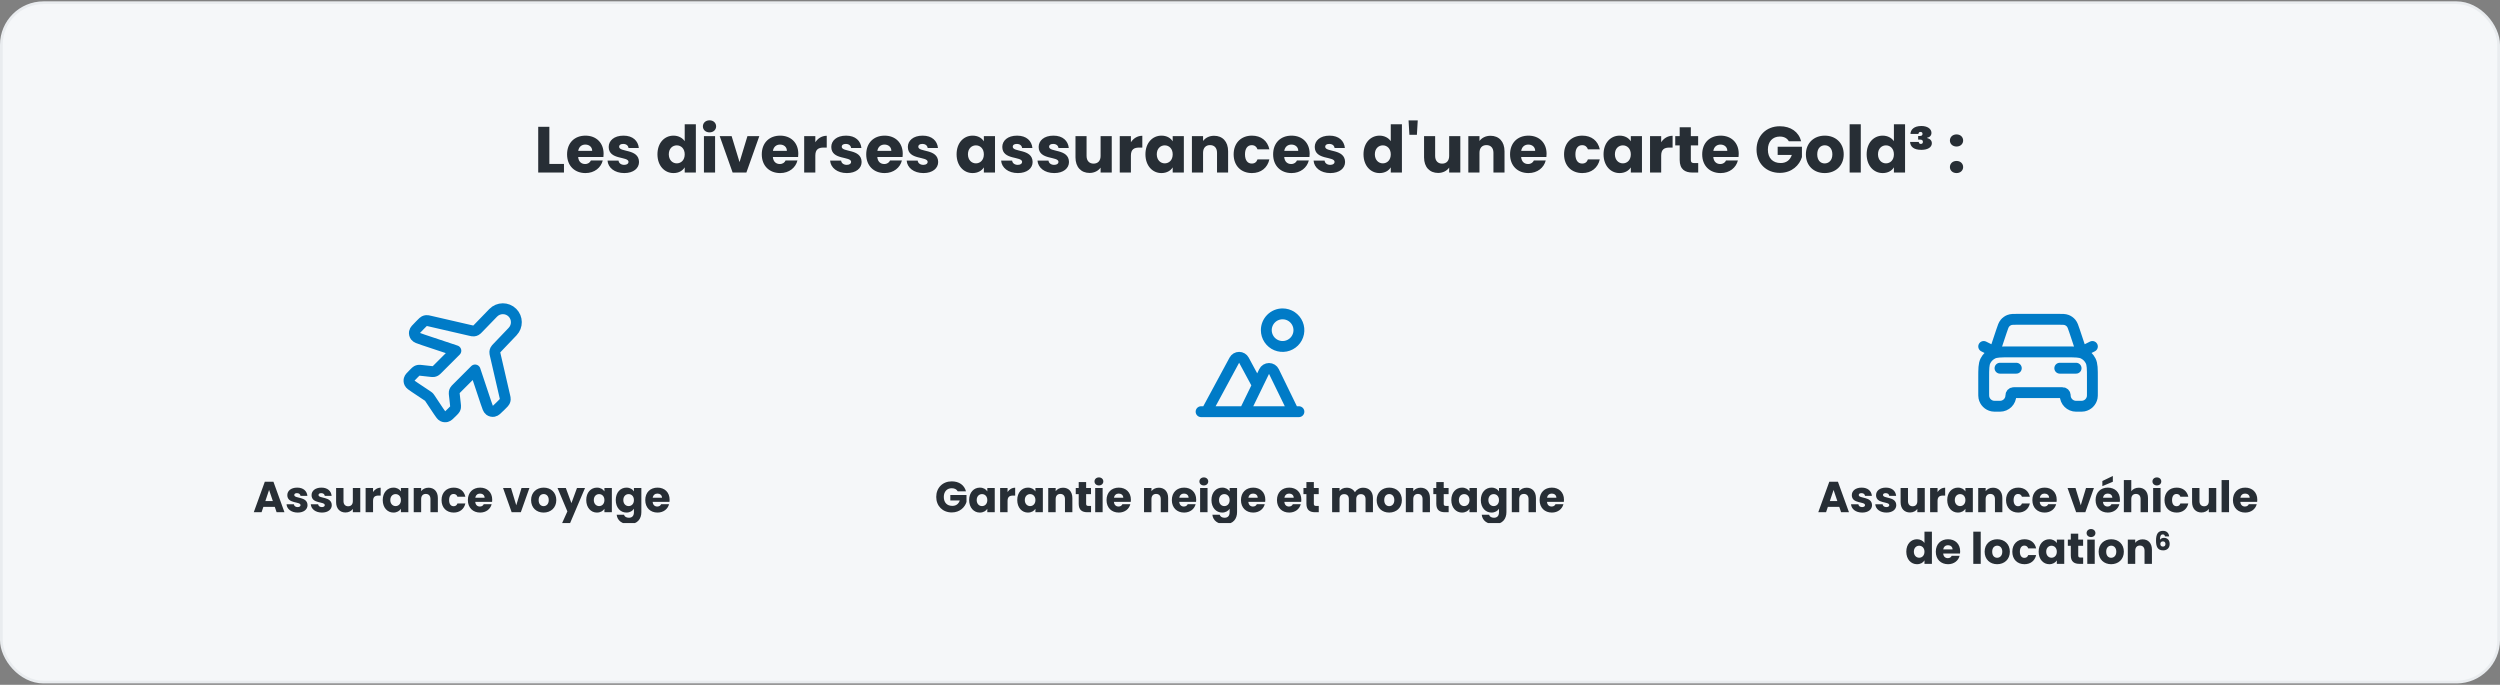 <svg width="920" height="252" viewBox="0 0 920 252" fill="none" xmlns="http://www.w3.org/2000/svg">
<rect x="0" y="0" width="920" height="252" fill="#808080" stroke="none"/>
<rect x="0.5" y="1" width="919" height="250" rx="15.5" fill="#F5F7F9"/>
<rect x="0.5" y="1" width="919" height="250" rx="15.5" stroke="#E9ECEF"/>
<path d="M198.062 46.652H202.166V60.332H207.542V63.5H198.062V46.652ZM215.404 53.204C214.06 53.204 213.028 54.02 212.788 55.508H217.924C217.924 54.044 216.772 53.204 215.404 53.204ZM221.812 59.06C221.164 61.676 218.788 63.692 215.452 63.692C211.516 63.692 208.684 61.052 208.684 56.804C208.684 52.556 211.468 49.916 215.452 49.916C219.364 49.916 222.124 52.508 222.124 56.588C222.124 56.972 222.1 57.38 222.052 57.788H212.764C212.908 59.54 213.988 60.356 215.308 60.356C216.46 60.356 217.108 59.78 217.444 59.06H221.812ZM235.161 59.612C235.161 61.94 233.097 63.692 229.737 63.692C226.161 63.692 223.761 61.7 223.569 59.108H227.625C227.721 60.044 228.561 60.668 229.689 60.668C230.745 60.668 231.297 60.188 231.297 59.588C231.297 57.428 224.001 58.988 224.001 54.068C224.001 51.788 225.945 49.916 229.449 49.916C232.905 49.916 234.825 51.836 235.089 54.476H231.297C231.177 53.564 230.481 52.964 229.329 52.964C228.369 52.964 227.841 53.348 227.841 53.996C227.841 56.132 235.089 54.62 235.161 59.612ZM241.942 56.78C241.942 52.556 244.558 49.916 247.846 49.916C249.622 49.916 251.158 50.732 251.974 51.956V45.74H256.078V63.5H251.974V61.58C251.23 62.804 249.814 63.692 247.846 63.692C244.558 63.692 241.942 61.004 241.942 56.78ZM251.974 56.804C251.974 54.668 250.606 53.492 249.046 53.492C247.51 53.492 246.118 54.644 246.118 56.78C246.118 58.916 247.51 60.116 249.046 60.116C250.606 60.116 251.974 58.94 251.974 56.804ZM259.047 63.5V50.108H263.151V63.5H259.047ZM261.111 48.716C259.647 48.716 258.663 47.732 258.663 46.508C258.663 45.26 259.647 44.276 261.111 44.276C262.551 44.276 263.535 45.26 263.535 46.508C263.535 47.732 262.551 48.716 261.111 48.716ZM264.853 50.108H269.245L272.149 59.66L275.053 50.108H279.421L274.669 63.5H269.605L264.853 50.108ZM287.052 53.204C285.708 53.204 284.676 54.02 284.436 55.508H289.572C289.572 54.044 288.42 53.204 287.052 53.204ZM293.46 59.06C292.812 61.676 290.436 63.692 287.1 63.692C283.164 63.692 280.332 61.052 280.332 56.804C280.332 52.556 283.116 49.916 287.1 49.916C291.012 49.916 293.772 52.508 293.772 56.588C293.772 56.972 293.748 57.38 293.7 57.788H284.412C284.556 59.54 285.636 60.356 286.956 60.356C288.108 60.356 288.756 59.78 289.092 59.06H293.46ZM300.041 57.284V63.5H295.937V50.108H300.041V52.34C300.977 50.924 302.441 49.964 304.241 49.964V54.308H303.113C301.169 54.308 300.041 54.98 300.041 57.284ZM317.075 59.612C317.075 61.94 315.011 63.692 311.651 63.692C308.075 63.692 305.675 61.7 305.483 59.108H309.539C309.635 60.044 310.475 60.668 311.603 60.668C312.659 60.668 313.211 60.188 313.211 59.588C313.211 57.428 305.915 58.988 305.915 54.068C305.915 51.788 307.859 49.916 311.363 49.916C314.819 49.916 316.739 51.836 317.003 54.476H313.211C313.091 53.564 312.395 52.964 311.243 52.964C310.283 52.964 309.755 53.348 309.755 53.996C309.755 56.132 317.003 54.62 317.075 59.612ZM325.49 53.204C324.146 53.204 323.114 54.02 322.874 55.508H328.01C328.01 54.044 326.858 53.204 325.49 53.204ZM331.898 59.06C331.25 61.676 328.874 63.692 325.538 63.692C321.602 63.692 318.77 61.052 318.77 56.804C318.77 52.556 321.554 49.916 325.538 49.916C329.45 49.916 332.21 52.508 332.21 56.588C332.21 56.972 332.186 57.38 332.138 57.788H322.85C322.994 59.54 324.074 60.356 325.394 60.356C326.546 60.356 327.194 59.78 327.53 59.06H331.898ZM345.247 59.612C345.247 61.94 343.183 63.692 339.823 63.692C336.247 63.692 333.847 61.7 333.655 59.108H337.711C337.807 60.044 338.647 60.668 339.775 60.668C340.831 60.668 341.383 60.188 341.383 59.588C341.383 57.428 334.087 58.988 334.087 54.068C334.087 51.788 336.031 49.916 339.535 49.916C342.991 49.916 344.911 51.836 345.175 54.476H341.383C341.263 53.564 340.567 52.964 339.415 52.964C338.455 52.964 337.927 53.348 337.927 53.996C337.927 56.132 345.175 54.62 345.247 59.612ZM352.027 56.78C352.027 52.556 354.643 49.916 357.931 49.916C359.923 49.916 361.339 50.828 362.059 52.004V50.108H366.163V63.5H362.059V61.604C361.315 62.78 359.899 63.692 357.907 63.692C354.643 63.692 352.027 61.004 352.027 56.78ZM362.059 56.804C362.059 54.668 360.691 53.492 359.131 53.492C357.595 53.492 356.203 54.644 356.203 56.78C356.203 58.916 357.595 60.116 359.131 60.116C360.691 60.116 362.059 58.94 362.059 56.804ZM380.005 59.612C380.005 61.94 377.941 63.692 374.581 63.692C371.005 63.692 368.605 61.7 368.413 59.108H372.469C372.565 60.044 373.405 60.668 374.533 60.668C375.589 60.668 376.141 60.188 376.141 59.588C376.141 57.428 368.845 58.988 368.845 54.068C368.845 51.788 370.789 49.916 374.293 49.916C377.749 49.916 379.669 51.836 379.933 54.476H376.141C376.021 53.564 375.325 52.964 374.173 52.964C373.213 52.964 372.685 53.348 372.685 53.996C372.685 56.132 379.933 54.62 380.005 59.612ZM393.387 59.612C393.387 61.94 391.323 63.692 387.963 63.692C384.387 63.692 381.987 61.7 381.795 59.108H385.851C385.947 60.044 386.787 60.668 387.915 60.668C388.971 60.668 389.523 60.188 389.523 59.588C389.523 57.428 382.227 58.988 382.227 54.068C382.227 51.788 384.171 49.916 387.675 49.916C391.131 49.916 393.051 51.836 393.315 54.476H389.523C389.403 53.564 388.707 52.964 387.555 52.964C386.595 52.964 386.067 53.348 386.067 53.996C386.067 56.132 393.315 54.62 393.387 59.612ZM409.122 50.108V63.5H405.018V61.676C404.202 62.828 402.762 63.644 400.962 63.644C397.866 63.644 395.778 61.508 395.778 57.932V50.108H399.858V57.38C399.858 59.204 400.89 60.212 402.426 60.212C404.01 60.212 405.018 59.204 405.018 57.38V50.108H409.122ZM416.174 57.284V63.5H412.07V50.108H416.174V52.34C417.11 50.924 418.574 49.964 420.374 49.964V54.308H419.246C417.302 54.308 416.174 54.98 416.174 57.284ZM421.52 56.78C421.52 52.556 424.136 49.916 427.424 49.916C429.416 49.916 430.832 50.828 431.552 52.004V50.108H435.656V63.5H431.552V61.604C430.808 62.78 429.392 63.692 427.4 63.692C424.136 63.692 421.52 61.004 421.52 56.78ZM431.552 56.804C431.552 54.668 430.184 53.492 428.624 53.492C427.088 53.492 425.696 54.644 425.696 56.78C425.696 58.916 427.088 60.116 428.624 60.116C430.184 60.116 431.552 58.94 431.552 56.804ZM447.865 63.5V56.228C447.865 54.404 446.857 53.396 445.297 53.396C443.737 53.396 442.729 54.404 442.729 56.228V63.5H438.625V50.108H442.729V51.884C443.545 50.756 444.985 49.964 446.785 49.964C449.881 49.964 451.945 52.076 451.945 55.676V63.5H447.865ZM453.981 56.804C453.981 52.58 456.765 49.916 460.701 49.916C464.061 49.916 466.437 51.764 467.133 54.956H462.765C462.429 54.02 461.757 53.42 460.629 53.42C459.165 53.42 458.157 54.572 458.157 56.804C458.157 59.036 459.165 60.188 460.629 60.188C461.757 60.188 462.405 59.636 462.765 58.652H467.133C466.437 61.748 464.061 63.692 460.701 63.692C456.765 63.692 453.981 61.052 453.981 56.804ZM475.232 53.204C473.888 53.204 472.856 54.02 472.616 55.508H477.752C477.752 54.044 476.6 53.204 475.232 53.204ZM481.64 59.06C480.992 61.676 478.616 63.692 475.28 63.692C471.344 63.692 468.512 61.052 468.512 56.804C468.512 52.556 471.296 49.916 475.28 49.916C479.192 49.916 481.952 52.508 481.952 56.588C481.952 56.972 481.928 57.38 481.88 57.788H472.592C472.736 59.54 473.816 60.356 475.136 60.356C476.288 60.356 476.936 59.78 477.272 59.06H481.64ZM494.989 59.612C494.989 61.94 492.925 63.692 489.565 63.692C485.989 63.692 483.589 61.7 483.397 59.108H487.453C487.549 60.044 488.389 60.668 489.517 60.668C490.573 60.668 491.125 60.188 491.125 59.588C491.125 57.428 483.829 58.988 483.829 54.068C483.829 51.788 485.773 49.916 489.277 49.916C492.733 49.916 494.653 51.836 494.917 54.476H491.125C491.005 53.564 490.309 52.964 489.157 52.964C488.197 52.964 487.669 53.348 487.669 53.996C487.669 56.132 494.917 54.62 494.989 59.612ZM501.77 56.78C501.77 52.556 504.386 49.916 507.674 49.916C509.45 49.916 510.986 50.732 511.802 51.956V45.74H515.906V63.5H511.802V61.58C511.058 62.804 509.642 63.692 507.674 63.692C504.386 63.692 501.77 61.004 501.77 56.78ZM511.802 56.804C511.802 54.668 510.434 53.492 508.874 53.492C507.338 53.492 505.946 54.644 505.946 56.78C505.946 58.916 507.338 60.116 508.874 60.116C510.434 60.116 511.802 58.94 511.802 56.804ZM518.659 49.604L518.347 44.3H521.731L521.419 49.604H518.659ZM537.396 50.108V63.5H533.292V61.676C532.476 62.828 531.036 63.644 529.236 63.644C526.14 63.644 524.052 61.508 524.052 57.932V50.108H528.132V57.38C528.132 59.204 529.164 60.212 530.7 60.212C532.284 60.212 533.292 59.204 533.292 57.38V50.108H537.396ZM549.583 63.5V56.228C549.583 54.404 548.575 53.396 547.015 53.396C545.455 53.396 544.447 54.404 544.447 56.228V63.5H540.343V50.108H544.447V51.884C545.263 50.756 546.703 49.964 548.503 49.964C551.599 49.964 553.663 52.076 553.663 55.676V63.5H549.583ZM562.419 53.204C561.075 53.204 560.043 54.02 559.803 55.508H564.939C564.939 54.044 563.787 53.204 562.419 53.204ZM568.827 59.06C568.179 61.676 565.803 63.692 562.467 63.692C558.531 63.692 555.699 61.052 555.699 56.804C555.699 52.556 558.483 49.916 562.467 49.916C566.379 49.916 569.139 52.508 569.139 56.588C569.139 56.972 569.115 57.38 569.067 57.788H559.779C559.923 59.54 561.003 60.356 562.323 60.356C563.475 60.356 564.123 59.78 564.459 59.06H568.827ZM575.574 56.804C575.574 52.58 578.358 49.916 582.294 49.916C585.654 49.916 588.03 51.764 588.726 54.956H584.358C584.022 54.02 583.35 53.42 582.222 53.42C580.758 53.42 579.75 54.572 579.75 56.804C579.75 59.036 580.758 60.188 582.222 60.188C583.35 60.188 583.998 59.636 584.358 58.652H588.726C588.03 61.748 585.654 63.692 582.294 63.692C578.358 63.692 575.574 61.052 575.574 56.804ZM590.106 56.78C590.106 52.556 592.722 49.916 596.01 49.916C598.002 49.916 599.418 50.828 600.138 52.004V50.108H604.242V63.5H600.138V61.604C599.394 62.78 597.978 63.692 595.986 63.692C592.722 63.692 590.106 61.004 590.106 56.78ZM600.138 56.804C600.138 54.668 598.77 53.492 597.21 53.492C595.674 53.492 594.282 54.644 594.282 56.78C594.282 58.916 595.674 60.116 597.21 60.116C598.77 60.116 600.138 58.94 600.138 56.804ZM611.315 57.284V63.5H607.211V50.108H611.315V52.34C612.251 50.924 613.715 49.964 615.515 49.964V54.308H614.387C612.443 54.308 611.315 54.98 611.315 57.284ZM618.124 58.844V53.516H616.492V50.108H618.124V46.844H622.228V50.108H624.916V53.516H622.228V58.892C622.228 59.684 622.564 60.02 623.476 60.02H624.94V63.5H622.852C620.068 63.5 618.124 62.324 618.124 58.844ZM633.13 53.204C631.786 53.204 630.754 54.02 630.514 55.508H635.65C635.65 54.044 634.498 53.204 633.13 53.204ZM639.538 59.06C638.89 61.676 636.514 63.692 633.178 63.692C629.242 63.692 626.41 61.052 626.41 56.804C626.41 52.556 629.194 49.916 633.178 49.916C637.09 49.916 639.85 52.508 639.85 56.588C639.85 56.972 639.826 57.38 639.778 57.788H630.49C630.634 59.54 631.714 60.356 633.034 60.356C634.186 60.356 634.834 59.78 635.17 59.06H639.538ZM654.973 46.46C659.005 46.46 661.933 48.524 662.821 51.98H658.285C657.661 50.852 656.509 50.252 654.973 50.252C652.333 50.252 650.581 52.124 650.581 55.052C650.581 58.172 652.357 59.996 655.309 59.996C657.349 59.996 658.765 58.916 659.389 57.02H654.181V53.996H663.109V57.812C662.245 60.716 659.437 63.62 654.997 63.62C649.957 63.62 646.405 60.092 646.405 55.052C646.405 50.012 649.933 46.46 654.973 46.46ZM678.487 56.804C678.487 61.052 675.415 63.692 671.479 63.692C667.543 63.692 664.567 61.052 664.567 56.804C664.567 52.556 667.615 49.916 671.527 49.916C675.463 49.916 678.487 52.556 678.487 56.804ZM668.743 56.804C668.743 59.06 669.991 60.14 671.479 60.14C672.943 60.14 674.311 59.06 674.311 56.804C674.311 54.524 672.967 53.468 671.527 53.468C670.039 53.468 668.743 54.524 668.743 56.804ZM680.664 63.5V45.74H684.768V63.5H680.664ZM686.926 56.78C686.926 52.556 689.542 49.916 692.83 49.916C694.606 49.916 696.142 50.732 696.958 51.956V45.74H701.062V63.5H696.958V61.58C696.214 62.804 694.798 63.692 692.83 63.692C689.542 63.692 686.926 61.004 686.926 56.78ZM696.958 56.804C696.958 54.668 695.59 53.492 694.03 53.492C692.494 53.492 691.102 54.644 691.102 56.78C691.102 58.916 692.494 60.116 694.03 60.116C695.59 60.116 696.958 58.94 696.958 56.804ZM703.047 49.292C703.095 47.756 704.295 46.364 707.079 46.364C709.311 46.364 710.775 47.444 710.775 48.884C710.775 49.892 710.151 50.492 709.143 50.708V50.78C710.295 51.092 710.919 51.716 710.919 52.724C710.919 54.212 709.383 55.148 707.079 55.148C704.247 55.148 703.023 53.996 702.903 52.22H706.095C706.143 52.748 706.431 52.964 706.887 52.964C707.319 52.964 707.631 52.724 707.631 52.196C707.631 51.644 707.271 51.38 706.695 51.38H705.879V50.036H706.551C707.151 50.036 707.487 49.796 707.487 49.244C707.487 48.812 707.223 48.548 706.743 48.548C706.287 48.548 706.047 48.788 705.975 49.292H703.047ZM722.437 61.484C722.437 62.708 721.453 63.692 720.013 63.692C718.549 63.692 717.565 62.708 717.565 61.484C717.565 60.212 718.549 59.228 720.013 59.228C721.453 59.228 722.437 60.212 722.437 61.484ZM722.437 51.716C722.437 52.94 721.453 53.924 720.013 53.924C718.549 53.924 717.565 52.94 717.565 51.716C717.565 50.444 718.549 49.46 720.013 49.46C721.453 49.46 722.437 50.444 722.437 51.716Z" fill="#272E35"/>
<g clip-path="url(#clip0_2899_1673)">
<path d="M181.49 115.125C183.419 113.132 186.607 113.106 188.569 115.068C190.476 116.975 190.512 120.057 188.649 122.009L183.091 127.828C182.656 128.284 182.438 128.512 182.304 128.78C182.185 129.016 182.114 129.274 182.096 129.538C182.075 129.836 182.146 130.143 182.288 130.758L185.743 145.733C185.889 146.364 185.962 146.679 185.938 146.984C185.917 147.254 185.842 147.517 185.716 147.757C185.575 148.028 185.346 148.257 184.888 148.715L184.146 149.457C182.934 150.669 182.328 151.275 181.708 151.385C181.166 151.481 180.609 151.349 180.167 151.021C179.661 150.646 179.39 149.832 178.848 148.206L174.828 136.147L168.138 142.838C167.738 143.237 167.539 143.437 167.405 143.672C167.287 143.88 167.207 144.108 167.169 144.345C167.127 144.612 167.158 144.893 167.22 145.454L167.588 148.761C167.65 149.322 167.681 149.603 167.638 149.87C167.601 150.107 167.521 150.334 167.402 150.543C167.269 150.778 167.069 150.978 166.67 151.377L166.275 151.772C165.329 152.718 164.856 153.191 164.33 153.328C163.869 153.448 163.38 153.4 162.951 153.192C162.463 152.954 162.092 152.398 161.35 151.284L158.213 146.579C158.08 146.38 158.014 146.281 157.937 146.191C157.869 146.111 157.794 146.036 157.714 145.968C157.624 145.891 157.524 145.824 157.325 145.692L152.62 142.555C151.507 141.813 150.95 141.442 150.713 140.953C150.505 140.525 150.456 140.036 150.577 139.575C150.714 139.049 151.187 138.576 152.133 137.63L152.528 137.235C152.927 136.835 153.127 136.636 153.362 136.502C153.57 136.384 153.798 136.304 154.035 136.266C154.302 136.224 154.582 136.255 155.144 136.317L158.451 136.685C159.012 136.747 159.293 136.778 159.56 136.736C159.796 136.698 160.024 136.618 160.233 136.499C160.468 136.366 160.667 136.166 161.067 135.767L167.757 129.076L155.699 125.057C154.072 124.515 153.259 124.243 152.884 123.738C152.556 123.296 152.424 122.739 152.52 122.197C152.63 121.577 153.236 120.97 154.448 119.758L155.19 119.017C155.647 118.559 155.876 118.33 156.147 118.188C156.387 118.063 156.65 117.987 156.92 117.966C157.226 117.943 157.541 118.016 158.172 118.161L173.09 121.604C173.71 121.747 174.02 121.819 174.319 121.797C174.608 121.777 174.889 121.694 175.143 121.554C175.406 121.409 175.627 121.18 176.069 120.723L181.49 115.125Z" stroke="#007BC7" stroke-width="4" stroke-linecap="round" stroke-linejoin="round"/>
<path d="M101.789 188.5L101.117 186.516H96.925L96.253 188.5H93.389L97.453 177.268H100.621L104.685 188.5H101.789ZM100.413 184.404L99.021 180.292L97.645 184.404H100.413ZM113.17 185.908C113.17 187.46 111.794 188.628 109.554 188.628C107.17 188.628 105.57 187.3 105.442 185.572H108.146C108.21 186.196 108.77 186.612 109.522 186.612C110.226 186.612 110.594 186.292 110.594 185.892C110.594 184.452 105.73 185.492 105.73 182.212C105.73 180.692 107.026 179.444 109.362 179.444C111.666 179.444 112.946 180.724 113.122 182.484H110.594C110.514 181.876 110.05 181.476 109.282 181.476C108.642 181.476 108.29 181.732 108.29 182.164C108.29 183.588 113.122 182.58 113.17 185.908ZM122.092 185.908C122.092 187.46 120.716 188.628 118.476 188.628C116.092 188.628 114.492 187.3 114.364 185.572H117.068C117.132 186.196 117.692 186.612 118.444 186.612C119.148 186.612 119.516 186.292 119.516 185.892C119.516 184.452 114.652 185.492 114.652 182.212C114.652 180.692 115.948 179.444 118.284 179.444C120.588 179.444 121.868 180.724 122.044 182.484H119.516C119.436 181.876 118.972 181.476 118.204 181.476C117.564 181.476 117.212 181.732 117.212 182.164C117.212 183.588 122.044 182.58 122.092 185.908ZM132.581 179.572V188.5H129.845V187.284C129.301 188.052 128.341 188.596 127.141 188.596C125.077 188.596 123.685 187.172 123.685 184.788V179.572H126.405V184.42C126.405 185.636 127.093 186.308 128.117 186.308C129.173 186.308 129.845 185.636 129.845 184.42V179.572H132.581ZM137.283 184.356V188.5H134.547V179.572H137.283V181.06C137.907 180.116 138.883 179.476 140.083 179.476V182.372H139.331C138.035 182.372 137.283 182.82 137.283 184.356ZM140.846 184.02C140.846 181.204 142.59 179.444 144.782 179.444C146.11 179.444 147.054 180.052 147.534 180.836V179.572H150.27V188.5H147.534V187.236C147.038 188.02 146.094 188.628 144.766 188.628C142.59 188.628 140.846 186.836 140.846 184.02ZM147.534 184.036C147.534 182.612 146.622 181.828 145.582 181.828C144.558 181.828 143.63 182.596 143.63 184.02C143.63 185.444 144.558 186.244 145.582 186.244C146.622 186.244 147.534 185.46 147.534 184.036ZM158.41 188.5V183.652C158.41 182.436 157.738 181.764 156.698 181.764C155.658 181.764 154.986 182.436 154.986 183.652V188.5H152.25V179.572H154.986V180.756C155.53 180.004 156.49 179.476 157.69 179.476C159.754 179.476 161.13 180.884 161.13 183.284V188.5H158.41ZM162.487 184.036C162.487 181.22 164.343 179.444 166.967 179.444C169.207 179.444 170.791 180.676 171.255 182.804H168.343C168.119 182.18 167.671 181.78 166.919 181.78C165.943 181.78 165.271 182.548 165.271 184.036C165.271 185.524 165.943 186.292 166.919 186.292C167.671 186.292 168.103 185.924 168.343 185.268H171.255C170.791 187.332 169.207 188.628 166.967 188.628C164.343 188.628 162.487 186.868 162.487 184.036ZM176.655 181.636C175.759 181.636 175.071 182.18 174.911 183.172H178.335C178.335 182.196 177.567 181.636 176.655 181.636ZM180.927 185.54C180.495 187.284 178.911 188.628 176.687 188.628C174.063 188.628 172.175 186.868 172.175 184.036C172.175 181.204 174.031 179.444 176.687 179.444C179.295 179.444 181.135 181.172 181.135 183.892C181.135 184.148 181.119 184.42 181.087 184.692H174.895C174.991 185.86 175.711 186.404 176.591 186.404C177.359 186.404 177.791 186.02 178.015 185.54H180.927ZM185.121 179.572H188.049L189.985 185.94L191.921 179.572H194.833L191.665 188.5H188.289L185.121 179.572ZM204.72 184.036C204.72 186.868 202.672 188.628 200.048 188.628C197.424 188.628 195.44 186.868 195.44 184.036C195.44 181.204 197.472 179.444 200.08 179.444C202.704 179.444 204.72 181.204 204.72 184.036ZM198.224 184.036C198.224 185.54 199.056 186.26 200.048 186.26C201.024 186.26 201.936 185.54 201.936 184.036C201.936 182.516 201.04 181.812 200.08 181.812C199.088 181.812 198.224 182.516 198.224 184.036ZM210.284 185.156L212.332 179.572H215.292L209.692 192.74H206.748L208.796 188.196L205.164 179.572H208.22L210.284 185.156ZM215.737 184.02C215.737 181.204 217.481 179.444 219.673 179.444C221.001 179.444 221.945 180.052 222.425 180.836V179.572H225.161V188.5H222.425V187.236C221.929 188.02 220.985 188.628 219.657 188.628C217.481 188.628 215.737 186.836 215.737 184.02ZM222.425 184.036C222.425 182.612 221.513 181.828 220.473 181.828C219.449 181.828 218.521 182.596 218.521 184.02C218.521 185.444 219.449 186.244 220.473 186.244C221.513 186.244 222.425 185.46 222.425 184.036ZM226.596 184.02C226.596 181.204 228.34 179.444 230.532 179.444C231.844 179.444 232.804 180.036 233.284 180.836V179.572H236.02V188.484C236.02 190.868 234.644 192.9 231.556 192.9C228.9 192.9 227.172 191.556 226.932 189.428H229.636C229.812 190.1 230.484 190.532 231.428 190.532C232.468 190.532 233.284 189.988 233.284 188.484V187.22C232.788 188.004 231.844 188.628 230.532 188.628C228.34 188.628 226.596 186.836 226.596 184.02ZM233.284 184.036C233.284 182.612 232.372 181.828 231.332 181.828C230.308 181.828 229.38 182.596 229.38 184.02C229.38 185.444 230.308 186.244 231.332 186.244C232.372 186.244 233.284 185.46 233.284 184.036ZM241.936 181.636C241.04 181.636 240.352 182.18 240.192 183.172H243.616C243.616 182.196 242.848 181.636 241.936 181.636ZM246.208 185.54C245.776 187.284 244.192 188.628 241.968 188.628C239.344 188.628 237.456 186.868 237.456 184.036C237.456 181.204 239.312 179.444 241.968 179.444C244.576 179.444 246.416 181.172 246.416 183.892C246.416 184.148 246.4 184.42 246.368 184.692H240.176C240.272 185.86 240.992 186.404 241.872 186.404C242.64 186.404 243.072 186.02 243.296 185.54H246.208Z" fill="#272E35"/>
</g>
<g clip-path="url(#clip1_2899_1673)">
<path d="M468.8 136.72L476 151.5H458L465.2 136.72C465.364 136.382 465.619 136.097 465.938 135.897C466.256 135.698 466.624 135.592 467 135.592C467.376 135.592 467.744 135.698 468.062 135.897C468.381 136.097 468.636 136.382 468.8 136.72V136.72ZM444 151.5H458L462.74 141.78L457.76 132.54C457.589 132.222 457.335 131.957 457.025 131.772C456.715 131.588 456.361 131.49 456 131.49C455.639 131.49 455.285 131.588 454.975 131.772C454.665 131.957 454.411 132.222 454.24 132.54L444 151.5ZM442 151.5H478H442ZM466 121.5C466 122.687 466.352 123.847 467.011 124.833C467.67 125.82 468.608 126.589 469.704 127.043C470.8 127.497 472.007 127.616 473.171 127.385C474.334 127.153 475.404 126.582 476.243 125.743C477.082 124.904 477.653 123.834 477.885 122.671C478.116 121.507 477.997 120.3 477.543 119.204C477.089 118.108 476.32 117.17 475.333 116.511C474.347 115.852 473.187 115.5 472 115.5C470.409 115.5 468.883 116.132 467.757 117.257C466.632 118.383 466 119.909 466 121.5V121.5Z" stroke="#007BC7" stroke-width="4" stroke-linecap="round" stroke-linejoin="round"/>
<path d="M350.248 177.14C352.936 177.14 354.888 178.516 355.48 180.82H352.456C352.04 180.068 351.272 179.668 350.248 179.668C348.488 179.668 347.32 180.916 347.32 182.868C347.32 184.948 348.504 186.164 350.472 186.164C351.832 186.164 352.776 185.444 353.192 184.18H349.72V182.164H355.672V184.708C355.096 186.644 353.224 188.58 350.264 188.58C346.904 188.58 344.536 186.228 344.536 182.868C344.536 179.508 346.888 177.14 350.248 177.14ZM356.643 184.02C356.643 181.204 358.387 179.444 360.579 179.444C361.907 179.444 362.851 180.052 363.331 180.836V179.572H366.067V188.5H363.331V187.236C362.835 188.02 361.891 188.628 360.563 188.628C358.387 188.628 356.643 186.836 356.643 184.02ZM363.331 184.036C363.331 182.612 362.419 181.828 361.379 181.828C360.355 181.828 359.427 182.596 359.427 184.02C359.427 185.444 360.355 186.244 361.379 186.244C362.419 186.244 363.331 185.46 363.331 184.036ZM370.783 184.356V188.5H368.047V179.572H370.783V181.06C371.407 180.116 372.383 179.476 373.583 179.476V182.372H372.831C371.535 182.372 370.783 182.82 370.783 184.356ZM374.346 184.02C374.346 181.204 376.09 179.444 378.282 179.444C379.61 179.444 380.554 180.052 381.034 180.836V179.572H383.77V188.5H381.034V187.236C380.538 188.02 379.594 188.628 378.266 188.628C376.09 188.628 374.346 186.836 374.346 184.02ZM381.034 184.036C381.034 182.612 380.122 181.828 379.082 181.828C378.058 181.828 377.13 182.596 377.13 184.02C377.13 185.444 378.058 186.244 379.082 186.244C380.122 186.244 381.034 185.46 381.034 184.036ZM391.91 188.5V183.652C391.91 182.436 391.238 181.764 390.198 181.764C389.158 181.764 388.486 182.436 388.486 183.652V188.5H385.75V179.572H388.486V180.756C389.03 180.004 389.99 179.476 391.19 179.476C393.254 179.476 394.63 180.884 394.63 183.284V188.5H391.91ZM396.963 185.396V181.844H395.875V179.572H396.963V177.396H399.699V179.572H401.491V181.844H399.699V185.428C399.699 185.956 399.923 186.18 400.531 186.18H401.507V188.5H400.115C398.259 188.5 396.963 187.716 396.963 185.396ZM403.031 188.5V179.572H405.767V188.5H403.031ZM404.407 178.644C403.431 178.644 402.775 177.988 402.775 177.172C402.775 176.34 403.431 175.684 404.407 175.684C405.367 175.684 406.023 176.34 406.023 177.172C406.023 177.988 405.367 178.644 404.407 178.644ZM411.686 181.636C410.79 181.636 410.102 182.18 409.942 183.172H413.366C413.366 182.196 412.598 181.636 411.686 181.636ZM415.958 185.54C415.526 187.284 413.942 188.628 411.718 188.628C409.094 188.628 407.206 186.868 407.206 184.036C407.206 181.204 409.062 179.444 411.718 179.444C414.326 179.444 416.166 181.172 416.166 183.892C416.166 184.148 416.15 184.42 416.118 184.692H409.926C410.022 185.86 410.742 186.404 411.622 186.404C412.39 186.404 412.822 186.02 413.046 185.54H415.958ZM427.16 188.5V183.652C427.16 182.436 426.488 181.764 425.448 181.764C424.408 181.764 423.736 182.436 423.736 183.652V188.5H421V179.572H423.736V180.756C424.28 180.004 425.24 179.476 426.44 179.476C428.504 179.476 429.88 180.884 429.88 183.284V188.5H427.16ZM435.717 181.636C434.821 181.636 434.133 182.18 433.973 183.172H437.397C437.397 182.196 436.629 181.636 435.717 181.636ZM439.989 185.54C439.557 187.284 437.973 188.628 435.749 188.628C433.125 188.628 431.237 186.868 431.237 184.036C431.237 181.204 433.093 179.444 435.749 179.444C438.357 179.444 440.197 181.172 440.197 183.892C440.197 184.148 440.181 184.42 440.149 184.692H433.957C434.053 185.86 434.773 186.404 435.653 186.404C436.421 186.404 436.853 186.02 437.077 185.54H439.989ZM441.64 188.5V179.572H444.376V188.5H441.64ZM443.016 178.644C442.04 178.644 441.384 177.988 441.384 177.172C441.384 176.34 442.04 175.684 443.016 175.684C443.976 175.684 444.632 176.34 444.632 177.172C444.632 177.988 443.976 178.644 443.016 178.644ZM445.815 184.02C445.815 181.204 447.559 179.444 449.751 179.444C451.063 179.444 452.023 180.036 452.503 180.836V179.572H455.239V188.484C455.239 190.868 453.863 192.9 450.775 192.9C448.119 192.9 446.391 191.556 446.151 189.428H448.855C449.031 190.1 449.703 190.532 450.647 190.532C451.687 190.532 452.503 189.988 452.503 188.484V187.22C452.007 188.004 451.063 188.628 449.751 188.628C447.559 188.628 445.815 186.836 445.815 184.02ZM452.503 184.036C452.503 182.612 451.591 181.828 450.551 181.828C449.527 181.828 448.599 182.596 448.599 184.02C448.599 185.444 449.527 186.244 450.551 186.244C451.591 186.244 452.503 185.46 452.503 184.036ZM461.155 181.636C460.259 181.636 459.571 182.18 459.411 183.172H462.835C462.835 182.196 462.067 181.636 461.155 181.636ZM465.427 185.54C464.995 187.284 463.411 188.628 461.187 188.628C458.563 188.628 456.675 186.868 456.675 184.036C456.675 181.204 458.531 179.444 461.187 179.444C463.795 179.444 465.635 181.172 465.635 183.892C465.635 184.148 465.619 184.42 465.587 184.692H459.395C459.491 185.86 460.211 186.404 461.091 186.404C461.859 186.404 462.291 186.02 462.515 185.54H465.427ZM474.405 181.636C473.509 181.636 472.821 182.18 472.661 183.172H476.085C476.085 182.196 475.317 181.636 474.405 181.636ZM478.677 185.54C478.245 187.284 476.661 188.628 474.437 188.628C471.813 188.628 469.925 186.868 469.925 184.036C469.925 181.204 471.781 179.444 474.437 179.444C477.045 179.444 478.885 181.172 478.885 183.892C478.885 184.148 478.869 184.42 478.837 184.692H472.645C472.741 185.86 473.461 186.404 474.341 186.404C475.109 186.404 475.541 186.02 475.765 185.54H478.677ZM480.76 185.396V181.844H479.672V179.572H480.76V177.396H483.496V179.572H485.288V181.844H483.496V185.428C483.496 185.956 483.72 186.18 484.328 186.18H485.304V188.5H483.912C482.056 188.5 480.76 187.716 480.76 185.396ZM502.523 188.5V183.652C502.523 182.484 501.851 181.844 500.811 181.844C499.771 181.844 499.099 182.484 499.099 183.652V188.5H496.379V183.652C496.379 182.484 495.707 181.844 494.667 181.844C493.627 181.844 492.955 182.484 492.955 183.652V188.5H490.219V179.572H492.955V180.692C493.483 179.972 494.395 179.476 495.563 179.476C496.907 179.476 497.995 180.068 498.603 181.14C499.195 180.196 500.315 179.476 501.611 179.476C503.819 179.476 505.243 180.884 505.243 183.284V188.5H502.523ZM515.892 184.036C515.892 186.868 513.844 188.628 511.22 188.628C508.596 188.628 506.612 186.868 506.612 184.036C506.612 181.204 508.644 179.444 511.252 179.444C513.876 179.444 515.892 181.204 515.892 184.036ZM509.396 184.036C509.396 185.54 510.228 186.26 511.22 186.26C512.196 186.26 513.108 185.54 513.108 184.036C513.108 182.516 512.212 181.812 511.252 181.812C510.26 181.812 509.396 182.516 509.396 184.036ZM523.504 188.5V183.652C523.504 182.436 522.832 181.764 521.792 181.764C520.752 181.764 520.08 182.436 520.08 183.652V188.5H517.344V179.572H520.08V180.756C520.624 180.004 521.584 179.476 522.784 179.476C524.848 179.476 526.224 180.884 526.224 183.284V188.5H523.504ZM528.557 185.396V181.844H527.469V179.572H528.557V177.396H531.293V179.572H533.085V181.844H531.293V185.428C531.293 185.956 531.517 186.18 532.125 186.18H533.101V188.5H531.709C529.853 188.5 528.557 187.716 528.557 185.396ZM534.081 184.02C534.081 181.204 535.825 179.444 538.017 179.444C539.345 179.444 540.289 180.052 540.769 180.836V179.572H543.505V188.5H540.769V187.236C540.273 188.02 539.329 188.628 538.001 188.628C535.825 188.628 534.081 186.836 534.081 184.02ZM540.769 184.036C540.769 182.612 539.857 181.828 538.817 181.828C537.793 181.828 536.865 182.596 536.865 184.02C536.865 185.444 537.793 186.244 538.817 186.244C539.857 186.244 540.769 185.46 540.769 184.036ZM544.94 184.02C544.94 181.204 546.684 179.444 548.876 179.444C550.188 179.444 551.148 180.036 551.628 180.836V179.572H554.364V188.484C554.364 190.868 552.988 192.9 549.9 192.9C547.244 192.9 545.516 191.556 545.276 189.428H547.98C548.156 190.1 548.828 190.532 549.772 190.532C550.812 190.532 551.628 189.988 551.628 188.484V187.22C551.132 188.004 550.188 188.628 548.876 188.628C546.684 188.628 544.94 186.836 544.94 184.02ZM551.628 184.036C551.628 182.612 550.716 181.828 549.676 181.828C548.652 181.828 547.724 182.596 547.724 184.02C547.724 185.444 548.652 186.244 549.676 186.244C550.716 186.244 551.628 185.46 551.628 184.036ZM562.504 188.5V183.652C562.504 182.436 561.832 181.764 560.792 181.764C559.752 181.764 559.08 182.436 559.08 183.652V188.5H556.344V179.572H559.08V180.756C559.624 180.004 560.584 179.476 561.784 179.476C563.848 179.476 565.224 180.884 565.224 183.284V188.5H562.504ZM571.061 181.636C570.165 181.636 569.477 182.18 569.317 183.172H572.741C572.741 182.196 571.973 181.636 571.061 181.636ZM575.333 185.54C574.901 187.284 573.317 188.628 571.093 188.628C568.469 188.628 566.581 186.868 566.581 184.036C566.581 181.204 568.437 179.444 571.093 179.444C573.701 179.444 575.541 181.172 575.541 183.892C575.541 184.148 575.525 184.42 575.493 184.692H569.301C569.397 185.86 570.117 186.404 570.997 186.404C571.765 186.404 572.197 186.02 572.421 185.54H575.333Z" fill="#272E35"/>
</g>
<g clip-path="url(#clip2_2899_1673)">
<path d="M736 135.5H742M730 127.5L734 129.5L736.541 121.876C737.066 120.303 737.328 119.516 737.815 118.934C738.244 118.42 738.796 118.023 739.419 117.778C740.125 117.5 740.954 117.5 742.613 117.5H757.387C759.046 117.5 759.875 117.5 760.581 117.778C761.204 118.023 761.756 118.42 762.185 118.934C762.672 119.516 762.934 120.303 763.459 121.876L766 129.5L770 127.5M758 135.5H764M739.6 129.5H760.4C763.76 129.5 765.44 129.5 766.724 130.154C767.853 130.729 768.771 131.647 769.346 132.776C770 134.06 770 135.74 770 139.1V144.5C770 145.429 770 145.894 769.923 146.28C769.608 147.867 768.367 149.108 766.78 149.423C766.394 149.5 765.929 149.5 765 149.5H764C761.791 149.5 760 147.709 760 145.5C760 144.948 759.552 144.5 759 144.5H741C740.448 144.5 740 144.948 740 145.5C740 147.709 738.209 149.5 736 149.5H735C734.071 149.5 733.606 149.5 733.22 149.423C731.633 149.108 730.392 147.867 730.077 146.28C730 145.894 730 145.429 730 144.5V139.1C730 135.74 730 134.06 730.654 132.776C731.229 131.647 732.147 130.729 733.276 130.154C734.56 129.5 736.24 129.5 739.6 129.5Z" stroke="#007BC7" stroke-width="4" stroke-linecap="round" stroke-linejoin="round"/>
<path d="M677.523 188.5L676.851 186.516H672.659L671.987 188.5H669.123L673.187 177.268H676.355L680.419 188.5H677.523ZM676.147 184.404L674.755 180.292L673.379 184.404H676.147ZM688.904 185.908C688.904 187.46 687.528 188.628 685.288 188.628C682.904 188.628 681.304 187.3 681.176 185.572H683.88C683.944 186.196 684.504 186.612 685.256 186.612C685.96 186.612 686.328 186.292 686.328 185.892C686.328 184.452 681.464 185.492 681.464 182.212C681.464 180.692 682.76 179.444 685.096 179.444C687.4 179.444 688.68 180.724 688.856 182.484H686.328C686.248 181.876 685.784 181.476 685.016 181.476C684.376 181.476 684.024 181.732 684.024 182.164C684.024 183.588 688.856 182.58 688.904 185.908ZM697.826 185.908C697.826 187.46 696.45 188.628 694.21 188.628C691.826 188.628 690.226 187.3 690.098 185.572H692.802C692.866 186.196 693.426 186.612 694.178 186.612C694.882 186.612 695.25 186.292 695.25 185.892C695.25 184.452 690.386 185.492 690.386 182.212C690.386 180.692 691.682 179.444 694.018 179.444C696.322 179.444 697.602 180.724 697.778 182.484H695.25C695.17 181.876 694.706 181.476 693.938 181.476C693.298 181.476 692.946 181.732 692.946 182.164C692.946 183.588 697.778 182.58 697.826 185.908ZM708.316 179.572V188.5H705.58V187.284C705.036 188.052 704.076 188.596 702.876 188.596C700.812 188.596 699.42 187.172 699.42 184.788V179.572H702.14V184.42C702.14 185.636 702.828 186.308 703.852 186.308C704.908 186.308 705.58 185.636 705.58 184.42V179.572H708.316ZM713.017 184.356V188.5H710.281V179.572H713.017V181.06C713.641 180.116 714.617 179.476 715.817 179.476V182.372H715.065C713.769 182.372 713.017 182.82 713.017 184.356ZM716.581 184.02C716.581 181.204 718.325 179.444 720.517 179.444C721.845 179.444 722.789 180.052 723.269 180.836V179.572H726.005V188.5H723.269V187.236C722.773 188.02 721.829 188.628 720.501 188.628C718.325 188.628 716.581 186.836 716.581 184.02ZM723.269 184.036C723.269 182.612 722.357 181.828 721.317 181.828C720.293 181.828 719.365 182.596 719.365 184.02C719.365 185.444 720.293 186.244 721.317 186.244C722.357 186.244 723.269 185.46 723.269 184.036ZM734.144 188.5V183.652C734.144 182.436 733.472 181.764 732.432 181.764C731.392 181.764 730.72 182.436 730.72 183.652V188.5H727.984V179.572H730.72V180.756C731.264 180.004 732.224 179.476 733.424 179.476C735.488 179.476 736.864 180.884 736.864 183.284V188.5H734.144ZM738.221 184.036C738.221 181.22 740.077 179.444 742.701 179.444C744.941 179.444 746.525 180.676 746.989 182.804H744.077C743.853 182.18 743.405 181.78 742.653 181.78C741.677 181.78 741.005 182.548 741.005 184.036C741.005 185.524 741.677 186.292 742.653 186.292C743.405 186.292 743.837 185.924 744.077 185.268H746.989C746.525 187.332 744.941 188.628 742.701 188.628C740.077 188.628 738.221 186.868 738.221 184.036ZM752.389 181.636C751.493 181.636 750.805 182.18 750.645 183.172H754.069C754.069 182.196 753.301 181.636 752.389 181.636ZM756.661 185.54C756.229 187.284 754.645 188.628 752.421 188.628C749.797 188.628 747.909 186.868 747.909 184.036C747.909 181.204 749.765 179.444 752.421 179.444C755.029 179.444 756.869 181.172 756.869 183.892C756.869 184.148 756.853 184.42 756.821 184.692H750.629C750.725 185.86 751.445 186.404 752.325 186.404C753.093 186.404 753.525 186.02 753.749 185.54H756.661ZM760.855 179.572H763.783L765.719 185.94L767.655 179.572H770.567L767.399 188.5H764.023L760.855 179.572ZM775.655 181.636C774.759 181.636 774.071 182.18 773.911 183.172H777.335C777.335 182.196 776.567 181.636 775.655 181.636ZM779.927 185.54C779.495 187.284 777.911 188.628 775.687 188.628C773.063 188.628 771.175 186.868 771.175 184.036C771.175 181.204 773.031 179.444 775.687 179.444C778.295 179.444 780.135 181.172 780.135 183.892C780.135 184.148 780.119 184.42 780.087 184.692H773.895C773.991 185.86 774.711 186.404 775.591 186.404C776.359 186.404 776.791 186.02 777.015 185.54H779.927ZM773.671 177.012L777.527 175.156V177.284L773.671 178.9V177.012ZM781.578 188.5V176.66H784.314V180.772C784.858 180.004 785.834 179.476 787.066 179.476C789.098 179.476 790.458 180.884 790.458 183.284V188.5H787.738V183.652C787.738 182.436 787.066 181.764 786.026 181.764C784.986 181.764 784.314 182.436 784.314 183.652V188.5H781.578ZM792.359 188.5V179.572H795.095V188.5H792.359ZM793.735 178.644C792.759 178.644 792.103 177.988 792.103 177.172C792.103 176.34 792.759 175.684 793.735 175.684C794.695 175.684 795.351 176.34 795.351 177.172C795.351 177.988 794.695 178.644 793.735 178.644ZM796.534 184.036C796.534 181.22 798.39 179.444 801.014 179.444C803.254 179.444 804.838 180.676 805.302 182.804H802.39C802.166 182.18 801.718 181.78 800.966 181.78C799.99 181.78 799.318 182.548 799.318 184.036C799.318 185.524 799.99 186.292 800.966 186.292C801.718 186.292 802.15 185.924 802.39 185.268H805.302C804.838 187.332 803.254 188.628 801.014 188.628C798.39 188.628 796.534 186.868 796.534 184.036ZM815.581 179.572V188.5H812.845V187.284C812.301 188.052 811.341 188.596 810.141 188.596C808.077 188.596 806.685 187.172 806.685 184.788V179.572H809.405V184.42C809.405 185.636 810.093 186.308 811.117 186.308C812.173 186.308 812.845 185.636 812.845 184.42V179.572H815.581ZM817.547 188.5V176.66H820.283V188.5H817.547ZM826.201 181.636C825.305 181.636 824.617 182.18 824.457 183.172H827.881C827.881 182.196 827.113 181.636 826.201 181.636ZM830.473 185.54C830.041 187.284 828.457 188.628 826.233 188.628C823.609 188.628 821.721 186.868 821.721 184.036C821.721 181.204 823.577 179.444 826.233 179.444C828.841 179.444 830.681 181.172 830.681 183.892C830.681 184.148 830.665 184.42 830.633 184.692H824.441C824.537 185.86 825.257 186.404 826.137 186.404C826.905 186.404 827.337 186.02 827.561 185.54H830.473ZM701.517 203.02C701.517 200.204 703.261 198.444 705.453 198.444C706.637 198.444 707.661 198.988 708.205 199.804V195.66H710.941V207.5H708.205V206.22C707.709 207.036 706.765 207.628 705.453 207.628C703.261 207.628 701.517 205.836 701.517 203.02ZM708.205 203.036C708.205 201.612 707.293 200.828 706.253 200.828C705.229 200.828 704.301 201.596 704.301 203.02C704.301 204.444 705.229 205.244 706.253 205.244C707.293 205.244 708.205 204.46 708.205 203.036ZM716.856 200.636C715.96 200.636 715.272 201.18 715.112 202.172H718.536C718.536 201.196 717.768 200.636 716.856 200.636ZM721.128 204.54C720.696 206.284 719.112 207.628 716.888 207.628C714.264 207.628 712.376 205.868 712.376 203.036C712.376 200.204 714.232 198.444 716.888 198.444C719.496 198.444 721.336 200.172 721.336 202.892C721.336 203.148 721.32 203.42 721.288 203.692H715.096C715.192 204.86 715.912 205.404 716.792 205.404C717.56 205.404 717.992 205.02 718.216 204.54H721.128ZM726.17 207.5V195.66H728.906V207.5H726.17ZM739.625 203.036C739.625 205.868 737.577 207.628 734.953 207.628C732.329 207.628 730.345 205.868 730.345 203.036C730.345 200.204 732.377 198.444 734.985 198.444C737.609 198.444 739.625 200.204 739.625 203.036ZM733.129 203.036C733.129 204.54 733.961 205.26 734.953 205.26C735.929 205.26 736.841 204.54 736.841 203.036C736.841 201.516 735.945 200.812 734.985 200.812C733.993 200.812 733.129 201.516 733.129 203.036ZM740.532 203.036C740.532 200.22 742.388 198.444 745.012 198.444C747.252 198.444 748.836 199.676 749.3 201.804H746.388C746.164 201.18 745.716 200.78 744.964 200.78C743.988 200.78 743.316 201.548 743.316 203.036C743.316 204.524 743.988 205.292 744.964 205.292C745.716 205.292 746.148 204.924 746.388 204.268H749.3C748.836 206.332 747.252 207.628 745.012 207.628C742.388 207.628 740.532 205.868 740.532 203.036ZM750.22 203.02C750.22 200.204 751.964 198.444 754.156 198.444C755.484 198.444 756.428 199.052 756.908 199.836V198.572H759.644V207.5H756.908V206.236C756.412 207.02 755.468 207.628 754.14 207.628C751.964 207.628 750.22 205.836 750.22 203.02ZM756.908 203.036C756.908 201.612 755.996 200.828 754.956 200.828C753.932 200.828 753.004 201.596 753.004 203.02C753.004 204.444 753.932 205.244 754.956 205.244C755.996 205.244 756.908 204.46 756.908 203.036ZM762.055 204.396V200.844H760.967V198.572H762.055V196.396H764.791V198.572H766.583V200.844H764.791V204.428C764.791 204.956 765.015 205.18 765.623 205.18H766.599V207.5H765.207C763.351 207.5 762.055 206.716 762.055 204.396ZM768.123 207.5V198.572H770.859V207.5H768.123ZM769.499 197.644C768.523 197.644 767.867 196.988 767.867 196.172C767.867 195.34 768.523 194.684 769.499 194.684C770.459 194.684 771.115 195.34 771.115 196.172C771.115 196.988 770.459 197.644 769.499 197.644ZM781.578 203.036C781.578 205.868 779.53 207.628 776.906 207.628C774.282 207.628 772.298 205.868 772.298 203.036C772.298 200.204 774.33 198.444 776.938 198.444C779.562 198.444 781.578 200.204 781.578 203.036ZM775.082 203.036C775.082 204.54 775.914 205.26 776.906 205.26C777.882 205.26 778.794 204.54 778.794 203.036C778.794 201.516 777.898 200.812 776.938 200.812C775.946 200.812 775.082 201.516 775.082 203.036ZM789.19 207.5V202.652C789.19 201.436 788.518 200.764 787.478 200.764C786.438 200.764 785.766 201.436 785.766 202.652V207.5H783.03V198.572H785.766V199.756C786.31 199.004 787.27 198.476 788.47 198.476C790.534 198.476 791.91 199.884 791.91 202.284V207.5H789.19ZM798.243 197.383H796.716C796.62 196.922 796.39 196.673 795.9 196.673C795.161 196.673 794.873 197.297 794.864 198.65C795.142 198.199 795.708 197.93 796.352 197.93C797.571 197.93 798.435 198.727 798.435 200.186C798.435 201.578 797.552 202.538 796.044 202.538C793.932 202.538 793.414 201.041 793.414 198.948C793.414 196.548 794.163 195.348 795.977 195.348C797.484 195.348 798.156 196.346 798.243 197.383ZM795.958 199.226C795.44 199.226 794.998 199.534 794.998 200.167C794.998 200.782 795.353 201.146 795.977 201.146C796.534 201.146 796.889 200.791 796.889 200.196C796.889 199.61 796.572 199.226 795.958 199.226Z" fill="#272E35"/>
</g>
<defs>
<clipPath id="clip0_2899_1673">
<rect x="40" y="109.5" width="260" height="83" rx="16" fill="white"/>
</clipPath>
<clipPath id="clip1_2899_1673">
<rect x="330" y="109.5" width="260" height="83" rx="16" fill="white"/>
</clipPath>
<clipPath id="clip2_2899_1673">
<rect x="620" y="109.5" width="260" height="102" rx="16" fill="white"/>
</clipPath>
</defs>
</svg>
